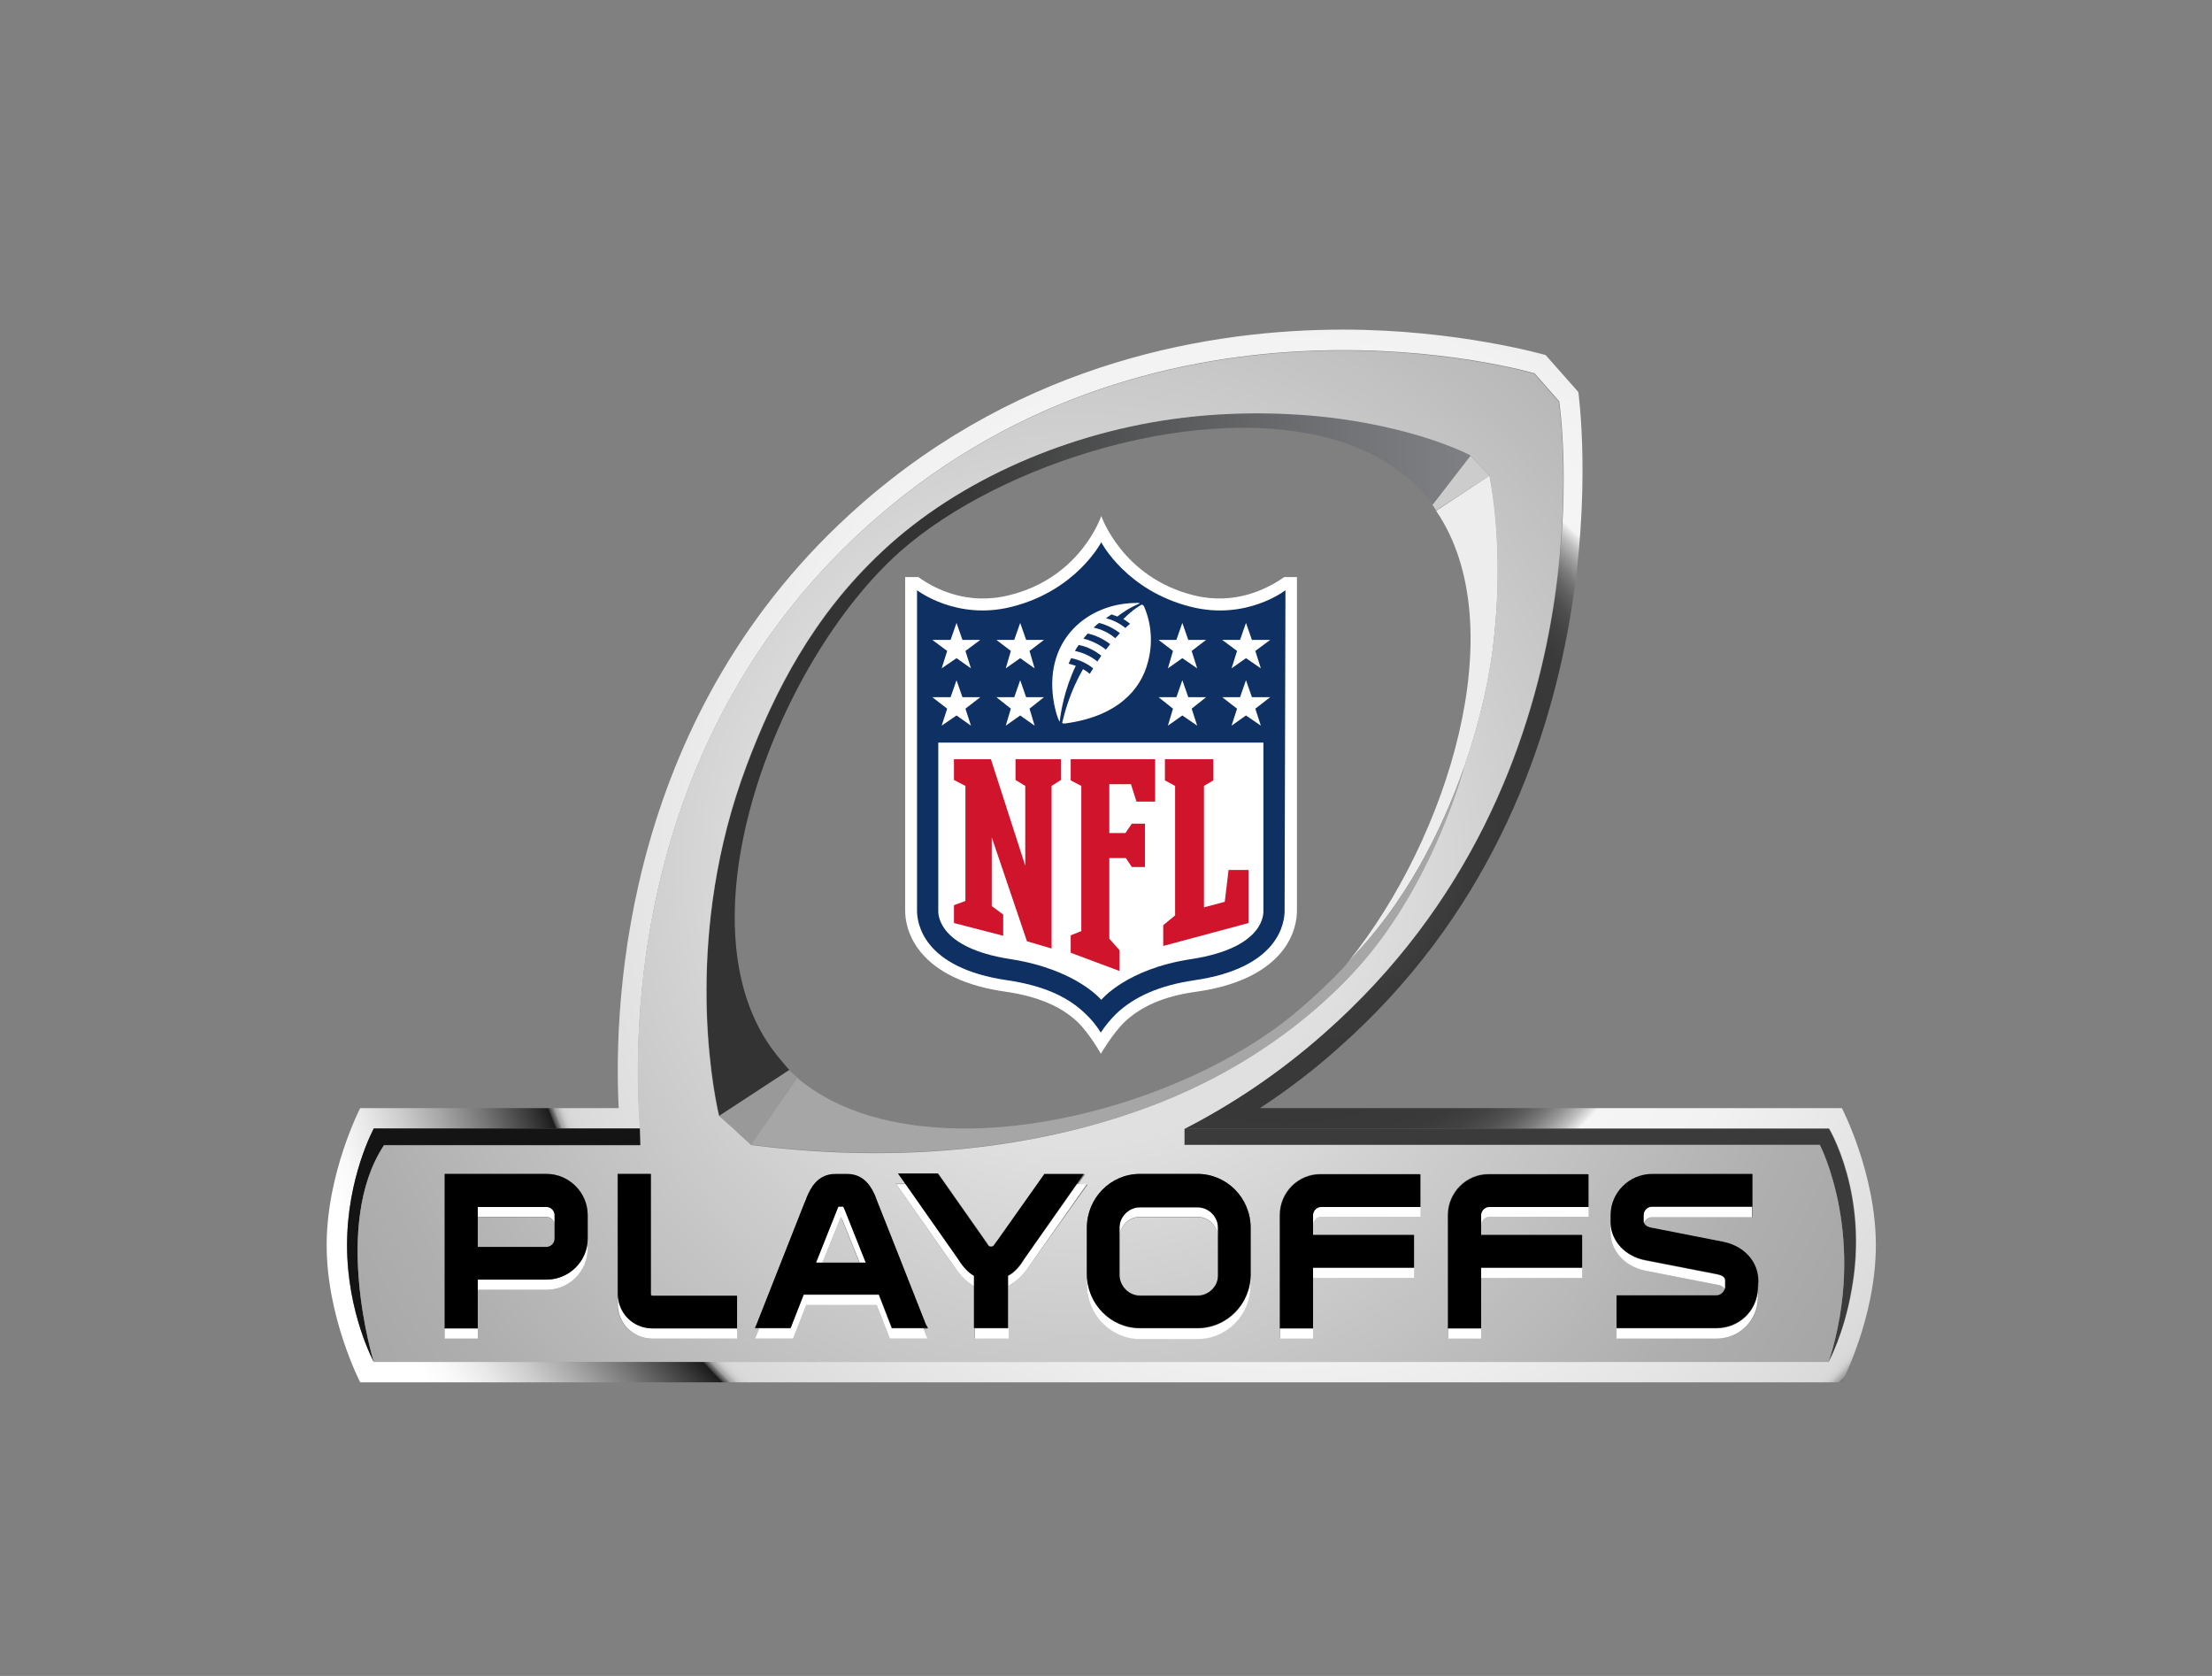 <svg xmlns="http://www.w3.org/2000/svg" width="198" height="150" viewBox="0 0 198 150" fill="none"><rect x="0" y="0" width="198" height="150" fill="#808080" stroke="none"/><path d="M128.284 45.267L128.55 45.685L133.337 42.569L131.627 40.784L128.208 45.191L128.284 45.267Z" fill="#CCCCCC"></path><path d="M71.411 96.48C71.183 96.29 70.841 95.948 70.613 95.758L64.345 99.861L65.674 101.039L67.232 102.482L71.411 96.48Z" fill="#999999"></path><path d="M163.694 101.001H106.022V102.444H162.896C162.896 102.444 167.227 110.765 163.694 121.858C163.694 121.858 165.062 119.351 165.708 115.514C167.303 106.965 163.694 101.001 163.694 101.001Z" fill="#3B3B3C"></path><path d="M131.591 40.745L131.63 40.784L131.591 40.745Z" fill="url(#paint0_radial_1049_15339)"></path><path d="M164.871 99.177H112.784C115.216 97.582 117.571 95.796 119.775 93.82C146.293 70.455 141.278 35.085 141.278 35.085L138.353 31.779C138.353 31.779 130.489 29.5 120.231 29.5C108.605 29.5 91.699 32.235 76.958 45.229C56.025 63.655 54.885 89.185 55.379 99.177H32.242C32.242 99.177 29.24 104.99 29.24 111.449C29.24 117.907 32.242 123.72 32.242 123.72H164.871C164.871 123.72 167.911 117.907 167.911 111.449C167.911 105.028 164.871 99.177 164.871 99.177ZM163.694 121.896H33.457C33.457 121.896 31.064 117.527 31.064 111.449C31.064 105.408 33.457 101.001 33.457 101.001H57.316C56.632 92.605 56.404 65.744 78.174 46.596C104.274 23.611 137.365 33.413 137.365 33.413L139.569 35.921C139.569 35.921 144.66 69.505 118.559 92.453C114.494 96.024 110.277 98.835 106.06 101.001H163.732C163.732 101.001 167.341 106.928 165.745 115.514C165.061 119.389 163.694 121.896 163.694 121.896Z" fill="url(#paint1_radial_1049_15339)"></path><path d="M34.372 102.482H57.357L57.319 101.001H33.46C33.46 101.001 31.066 105.37 31.066 111.449C31.066 117.489 33.46 121.896 33.46 121.896C33.46 121.896 29.661 109.625 34.372 102.482Z" fill="#141414"></path><path d="M114.951 51.649C113.432 52.713 110.544 54.195 106.859 53.283C100.438 51.687 98.577 46.178 98.577 46.178C98.577 46.178 96.753 51.725 90.294 53.283C86.571 54.195 83.684 52.713 82.202 51.649H81.024V81.511C81.024 82.271 81.214 83.752 82.43 85.234C83.95 87.058 86.495 88.273 90.067 88.767C92.878 89.185 94.967 90.059 96.449 91.465C97.551 92.529 98.539 94.314 98.539 94.314C98.539 94.314 99.603 92.491 100.666 91.465C102.148 90.059 104.237 89.147 107.049 88.767C110.582 88.273 113.166 87.058 114.685 85.234C115.901 83.752 116.091 82.271 116.091 81.511V51.649H114.951Z" fill="white"></path><path d="M115.063 52.827C115.063 52.827 111.568 55.563 106.591 54.309C100.816 52.865 98.574 48.534 98.574 48.534C98.574 48.534 96.333 52.865 90.558 54.309C85.619 55.563 82.086 52.827 82.086 52.827V81.511C82.086 82.499 82.504 86.64 90.216 87.742C93.256 88.198 95.535 89.147 97.169 90.743C97.777 91.313 98.195 91.883 98.536 92.415C98.878 91.883 99.334 91.313 99.904 90.743C101.538 89.185 103.817 88.198 106.857 87.742C114.569 86.64 114.987 82.499 114.987 81.511L115.063 52.827Z" fill="#0F3063"></path><path d="M98.576 89.489C98.576 89.489 100.817 86.716 106.63 85.842C113.317 84.816 113.089 81.663 113.089 81.511V66.466H83.987V81.511C83.987 81.663 83.797 84.816 90.445 85.842C96.334 86.754 98.576 89.489 98.576 89.489Z" fill="white"></path><path d="M91.773 77.484V70.341L90.9 69.809V67.948H94.965V69.809L94.129 70.341V84.892L91.925 84.246L88.772 74.938V81.093L89.798 81.853V83.752L85.391 82.613V81.017L86.416 80.637V70.341L85.391 69.809V67.948H88.696L91.773 77.484Z" fill="#CF142B"></path><path d="M99.297 84.018L100.209 85.044V86.906L95.84 85.272V83.714L96.79 83.334V70.341L95.84 69.847V67.948H103.4V71.747H101.729L101.235 70.189H99.297V74.558H100.741L101.311 73.722H102.488V77.598H101.311L100.779 76.8H99.297V84.018Z" fill="#CF142B"></path><path d="M104.122 84.664V82.803L105.186 81.929V70.341L104.274 69.847V67.948H108.605V69.847L107.769 70.341V81.207L109.631 80.713L109.973 77.864H111.758V82.613L104.122 84.664Z" fill="#CF142B"></path><path d="M84.784 63.427L83.454 62.401H85.088L85.62 60.882L86.151 62.401H87.747L86.418 63.427L86.911 64.947L85.62 64.035L84.29 64.947L84.784 63.427Z" fill="white"></path><path d="M90.483 63.427L89.191 62.401H90.787L91.319 60.881L91.851 62.401H93.447L92.155 63.427L92.611 64.947L91.319 64.035L90.027 64.947L90.483 63.427Z" fill="white"></path><path d="M84.784 58.26L83.454 57.272H85.088L85.62 55.752L86.151 57.272H87.747L86.418 58.26L86.911 59.818L85.62 58.906L84.29 59.818L84.784 58.26Z" fill="white"></path><path d="M90.483 58.26L89.191 57.272H90.787L91.319 55.752L91.851 57.272H93.447L92.155 58.26L92.611 59.818L91.319 58.906L90.027 59.818L90.483 58.26Z" fill="white"></path><path d="M112.86 64.947L111.53 64.035L110.238 64.947L110.732 63.427L109.402 62.401H110.998L111.53 60.882L112.062 62.401H113.695L112.366 63.427L112.86 64.947Z" fill="white"></path><path d="M107.162 64.947L105.833 64.035L104.541 64.947L104.997 63.427L103.705 62.401H105.301L105.833 60.881L106.365 62.401H107.96L106.668 63.427L107.162 64.947Z" fill="white"></path><path d="M112.86 59.818L111.53 58.906L110.238 59.818L110.732 58.26L109.402 57.272H110.998L111.53 55.752L112.062 57.272H113.695L112.366 58.26L112.86 59.818Z" fill="white"></path><path d="M107.162 59.818L105.833 58.906L104.541 59.818L104.997 58.26L103.705 57.272H105.301L105.833 55.752L106.365 57.272H107.96L106.668 58.26L107.162 59.818Z" fill="white"></path><path d="M102.184 54.119C102.184 54.119 101.5 54.461 100.55 55.41C100.778 55.524 101.006 55.714 101.158 55.828C101.006 55.942 100.854 56.094 100.74 56.208C100.132 55.714 99.487 55.448 98.993 55.334C99.145 55.22 99.335 55.106 99.487 54.992C99.752 55.069 100.018 55.182 100.018 55.182C101.082 54.347 102.032 54.005 102.032 54.005C102.032 54.005 101.918 53.929 101.652 53.967C97.435 54.005 93.522 57.158 94.282 62.553C94.358 63.123 94.586 64.148 94.852 64.604C94.966 63.693 95.269 61.717 96.295 59.59C95.953 59.475 95.649 59.4 95.649 59.4C95.763 59.172 95.877 58.906 95.877 58.906C96.637 59.058 97.283 59.361 97.853 59.818C97.701 60.045 97.625 60.197 97.549 60.311C97.359 60.159 97.169 60.007 96.941 59.893C95.801 61.869 95.308 63.731 95.079 64.68C95.079 64.756 95.231 64.756 95.308 64.756C99.942 64.148 102.108 61.793 102.754 59.248C103.21 57.576 103.058 55.828 102.45 54.385C102.412 54.271 102.336 54.119 102.184 54.119ZM98.233 59.21C97.625 58.716 96.941 58.412 96.219 58.26C96.219 58.26 96.409 57.918 96.561 57.728C97.397 57.88 98.081 58.298 98.575 58.678C98.461 58.906 98.309 59.058 98.233 59.21ZM98.993 58.146C98.423 57.69 97.739 57.348 96.979 57.158C97.093 57.006 97.245 56.854 97.359 56.702C97.929 56.816 98.689 57.12 99.373 57.652C99.221 57.842 99.107 57.994 98.993 58.146ZM99.829 57.12C99.259 56.626 98.575 56.322 97.891 56.17C98.043 56.018 98.233 55.866 98.385 55.752C99.259 55.98 99.829 56.36 100.246 56.664C100.094 56.854 99.942 57.006 99.829 57.12Z" fill="white"></path><path d="M66.853 68.518C61.23 83.411 63.699 96.898 64.383 99.861L70.652 95.758C70.386 95.492 70.234 95.264 69.968 94.96C60.052 83.677 69.36 59.286 80.606 49.332C89.61 41.392 107.846 35.693 119.889 39.492C122.891 40.442 125.512 41.999 127.526 44.241C127.792 44.545 128.248 45.153 128.248 45.153L131.667 40.708C131.667 40.708 127.602 38.466 119.965 37.44C115.368 36.794 110.467 36.794 105.87 37.364C95.916 38.58 85.925 42.835 79.01 49.332C72.817 55.107 69.322 61.945 66.853 68.518Z" fill="url(#paint2_linear_1049_15339)"></path><path d="M133.338 42.569L128.551 45.722C135.579 56.018 129.577 75.052 120.725 86.032C125.778 80.865 129.007 74.482 131.096 68.556C132.578 64.263 133.452 60.197 133.756 56.892C134.516 49.788 133.718 44.431 133.338 42.569Z" fill="#EDEDED"></path><path d="M120.725 86.032C120.535 86.298 120.345 86.526 120.117 86.754L120.155 86.716C119.015 87.932 117.762 89.071 116.508 90.173C109.631 96.214 97.55 100.849 86.874 101.001C86.532 101.001 86.228 101.001 85.886 101.001C80.264 100.925 75.059 99.595 71.374 96.48L67.232 102.444C81.479 104.268 93.105 102.444 101.691 99.481C111.455 96.1 117.724 90.705 121.029 87.172C127.26 80.561 130.299 71.481 131.097 68.518C129.045 74.482 125.778 80.865 120.725 86.032Z" fill="#A6A6A6"></path><path d="M48.919 108.941H42.765V111.6H48.919C49.299 111.6 49.641 111.259 49.641 110.879V109.663C49.641 109.283 49.299 108.941 48.919 108.941Z" fill="url(#paint3_radial_1049_15339)"></path><path d="M75.287 108.903C75.249 108.941 75.211 109.055 75.135 109.245L73.615 113.006H76.921L75.401 109.245C75.363 108.979 75.325 108.941 75.287 108.903Z" fill="url(#paint4_radial_1049_15339)"></path><path d="M162.896 102.483H106.022V101.039C110.239 98.873 114.494 96.062 118.521 92.491C144.622 69.506 139.531 35.959 139.531 35.959L137.327 33.451C137.327 33.451 104.236 23.649 78.136 46.634C56.367 65.782 56.633 92.643 57.278 101.039L57.316 102.521H34.369C29.658 109.625 33.457 121.896 33.457 121.896H163.694C167.227 110.803 162.896 102.483 162.896 102.483ZM52.605 109.663V110.841V111.753C52.605 113.766 50.972 115.438 48.92 115.438H42.765V118.895V119.807H39.802V118.895V105.978V105.066H48.92C50.934 105.066 52.605 106.7 52.605 108.751V109.663ZM65.941 116.881V118.895V119.807H58.38C56.633 119.807 55.265 118.439 55.265 116.692V115.78V105.978V105.066H58.228V105.978V115.818C58.228 115.894 58.304 115.97 58.38 115.97H65.941V116.881ZM67.232 102.483C66.89 102.179 65.675 101.039 65.675 101.039L64.345 99.861C63.661 96.898 61.23 83.411 66.814 68.518C69.284 61.945 72.779 55.107 78.934 49.37C85.848 42.873 95.84 38.618 105.794 37.402C110.391 36.833 115.33 36.87 119.889 37.478C127.563 38.542 131.591 40.746 131.591 40.746L133.3 42.531C133.68 44.431 134.478 49.75 133.756 56.854C133.414 60.16 132.578 64.225 131.097 68.518C130.299 71.481 127.259 80.561 121.029 87.172C117.724 90.705 111.455 96.1 101.691 99.481C93.105 102.483 81.479 104.306 67.232 102.483C67.308 102.521 67.232 102.445 67.232 102.483ZM82.885 119.465L83.037 119.807H79.656L78.478 116.806H72.171L70.993 119.807H67.574L67.726 119.465C67.802 119.275 67.878 119.085 67.954 118.895H67.574L67.726 118.553C70.537 111.411 71.601 108.751 71.981 107.763C72.171 107.308 72.209 107.232 72.209 107.194C72.551 106.396 73.159 105.104 74.793 105.104H75.818C77.452 105.104 78.06 106.396 78.364 107.118C78.402 107.232 78.44 107.346 78.592 107.725C78.972 108.675 79.998 111.259 82.885 118.591L83.037 118.933H82.657C82.733 119.085 82.809 119.275 82.885 119.465ZM91.889 113.652C91.281 114.45 90.749 114.868 90.255 115.096V118.857V119.769H87.216V118.857V115.096C86.722 114.83 86.114 114.374 85.582 113.614L80.188 105.94H81.061L80.415 105.028H83.987L88.318 111.183C88.584 111.601 88.584 111.601 88.774 111.601C88.964 111.601 88.964 111.601 89.23 111.221L89.344 111.069L93.561 105.104H97.132L96.486 106.016H97.36L91.889 113.652ZM111.949 110.803V114.07V114.982C111.949 117.641 109.821 119.807 107.2 119.807H102.033C99.411 119.807 97.284 117.603 97.284 114.906V113.994V110.803V109.891C97.284 107.232 99.411 105.066 102.033 105.066H107.2C109.821 105.066 111.949 107.232 111.949 109.891V110.803ZM127.108 105.978V107.991V108.903H118.217C117.837 108.903 117.496 109.245 117.496 109.625V110.499H126.538V111.411V113.424V114.336H117.496V118.857V119.769H114.532V118.857V109.663V108.751C114.532 106.738 116.166 105.066 118.179 105.066H127.07V105.978H127.108ZM142.152 105.978V107.991V108.903H133.262C132.882 108.903 132.54 109.245 132.54 109.625V110.499H141.582V111.411V113.424V114.336H132.54V118.857V119.769H129.577V118.857V109.663V108.751C129.577 106.738 131.211 105.066 133.224 105.066H142.114L142.152 105.978ZM157.387 115.172C157.387 115.248 157.387 115.286 157.387 115.362C157.387 115.438 157.387 115.514 157.387 115.552V116.084C157.387 118.173 155.753 119.807 153.664 119.807H144.736V118.895V116.881V115.97H153.664C154.044 115.97 154.31 115.742 154.424 115.4C154.348 115.248 154.196 115.096 153.74 114.982L147.319 113.728C145.458 113.348 144.204 111.943 144.204 110.233V109.701C144.204 109.625 144.204 109.587 144.204 109.511C144.204 109.435 144.204 109.397 144.204 109.321V108.789C144.204 106.738 145.876 105.104 147.927 105.104H156.893V106.016V108.029V108.941H147.927C147.585 108.941 147.281 109.169 147.205 109.511C147.319 109.739 147.623 109.891 147.927 109.929L154.31 111.183C156.171 111.563 157.425 112.968 157.425 114.678V115.172H157.387Z" fill="url(#paint5_radial_1049_15339)"></path><path d="M107.2 108.941H102.033C101.045 108.941 100.209 109.777 100.209 110.765V114.07C100.209 115.096 101.045 115.932 102.033 115.932H107.2C108.187 115.932 109.023 115.134 109.023 114.146V110.727C109.023 109.777 108.187 108.941 107.2 108.941Z" fill="url(#paint6_radial_1049_15339)"></path><path d="M42.766 118.895H39.803V119.807H42.766V118.895Z" fill="white"></path><path d="M48.919 107.991H42.765V108.903H48.919C49.299 108.903 49.641 109.245 49.641 109.625V108.713C49.641 108.333 49.299 107.991 48.919 107.991Z" fill="white"></path><path d="M48.919 114.526H42.765V115.438H48.919C50.933 115.438 52.605 113.804 52.605 111.753V110.841C52.605 112.892 50.933 114.526 48.919 114.526Z" fill="white"></path><path d="M55.302 115.78V116.691C55.302 118.439 56.669 119.807 58.417 119.807H65.978V118.895H58.417C56.632 118.895 55.302 117.527 55.302 115.78Z" fill="white"></path><path d="M78.667 115.894H71.942L70.765 118.895H67.953C67.877 119.085 67.801 119.275 67.725 119.465L67.573 119.807H70.993L72.17 116.806H78.477L79.655 119.807H83.036L82.884 119.465C82.808 119.275 82.732 119.085 82.656 118.895H79.807L78.667 115.894Z" fill="white"></path><path d="M75.477 107.991H75.059C75.022 108.029 74.984 108.143 74.907 108.333L73.046 113.006H73.616L75.135 109.245C75.211 109.093 75.249 108.941 75.287 108.903C75.287 108.903 75.325 108.979 75.439 109.245L76.959 113.006H77.529L75.667 108.333C75.553 108.067 75.477 108.029 75.477 107.991Z" fill="white"></path><path d="M90.293 118.895H87.254V119.807H90.293V118.895Z" fill="white"></path><path d="M90.256 114.184V115.096C90.75 114.83 91.282 114.45 91.889 113.652L97.284 105.978H96.411L91.662 112.74C91.282 113.424 90.75 113.956 90.256 114.184Z" fill="white"></path><path d="M85.809 112.74L81.098 105.978H80.225L85.62 113.652C86.151 114.412 86.759 114.868 87.253 115.134V114.222C86.759 113.956 86.227 113.424 85.809 112.74Z" fill="white"></path><path d="M107.2 118.895H102.033C99.412 118.895 97.284 116.692 97.284 114.032V114.944C97.284 117.641 99.412 119.845 102.033 119.845H107.2C109.822 119.845 111.949 117.679 111.949 115.02V114.108C111.949 116.73 109.822 118.895 107.2 118.895Z" fill="white"></path><path d="M107.2 107.991H102.033C101.045 107.991 100.209 108.827 100.209 109.815V110.727C100.209 109.739 101.045 108.903 102.033 108.903H107.2C108.187 108.903 109.023 109.739 109.023 110.727V109.815C109.023 108.827 108.187 107.991 107.2 107.991Z" fill="white"></path><path d="M117.533 108.713V109.625C117.533 109.245 117.875 108.903 118.255 108.903H127.145V107.991H118.255C117.875 107.991 117.533 108.333 117.533 108.713Z" fill="white"></path><path d="M126.575 113.462H117.533V114.374H126.575V113.462Z" fill="white"></path><path d="M117.534 118.895H114.57V119.807H117.534V118.895Z" fill="white"></path><path d="M132.58 118.895H129.616V119.807H132.58V118.895Z" fill="white"></path><path d="M132.58 108.713V109.625C132.58 109.245 132.922 108.903 133.302 108.903H142.192V107.991H133.302C132.922 107.991 132.58 108.333 132.58 108.713Z" fill="white"></path><path d="M141.622 113.462H132.58V114.374H141.622V113.462Z" fill="white"></path><path d="M154.424 114.64C154.424 114.526 154.424 114.184 153.702 114.07L147.281 112.816C145.496 112.474 144.242 111.145 144.166 109.511C144.166 109.587 144.166 109.625 144.166 109.701V110.233C144.166 111.942 145.42 113.348 147.281 113.728L153.702 114.982C154.158 115.058 154.348 115.248 154.386 115.4C154.424 115.324 154.424 115.248 154.424 115.172V114.64Z" fill="white"></path><path d="M153.625 118.895H144.697V119.807H153.625C155.715 119.807 157.349 118.173 157.349 116.084V115.552C157.349 115.476 157.349 115.4 157.349 115.362C157.273 117.375 155.677 118.895 153.625 118.895Z" fill="white"></path><path d="M147.092 108.789V109.321C147.092 109.397 147.092 109.435 147.13 109.511C147.244 109.207 147.51 108.941 147.852 108.941H156.818V108.029H147.852C147.472 107.991 147.092 108.371 147.092 108.789Z" fill="white"></path><path d="M48.921 105.066H39.803V105.978V118.895H42.766V115.438V114.526H48.921C50.934 114.526 52.606 112.892 52.606 110.879V109.663V108.751C52.606 106.738 50.934 105.066 48.921 105.066ZM49.643 109.663V110.879C49.643 111.259 49.301 111.601 48.921 111.601H42.766V108.941V108.029H48.921C49.301 108.029 49.643 108.371 49.643 108.751V109.663Z" fill="black"></path><path d="M58.265 115.818V105.978V105.066H55.302V105.978V115.78C55.302 117.527 56.669 118.895 58.417 118.895H65.978V116.881V115.97H58.417C58.303 115.97 58.265 115.894 58.265 115.818Z" fill="black"></path><path d="M82.884 118.553C79.997 111.22 78.971 108.637 78.591 107.687C78.439 107.307 78.401 107.193 78.363 107.079C78.059 106.396 77.451 105.066 75.817 105.066H74.792C73.158 105.066 72.55 106.358 72.208 107.155C72.208 107.193 72.17 107.307 71.98 107.725C71.6 108.713 70.537 111.372 67.725 118.515L67.573 118.857H67.953H70.765L71.942 115.856H78.667L79.845 118.857H82.694H83.074L82.884 118.553ZM77.147 113.006H73.424H73.044L74.906 108.333C74.982 108.143 75.02 108.029 75.058 107.991H75.476C75.476 107.991 75.514 108.067 75.627 108.333L77.489 113.006H77.147Z" fill="black"></path><path d="M93.483 105.066L89.266 111.031L89.152 111.183C88.886 111.563 88.886 111.563 88.696 111.563C88.506 111.563 88.506 111.563 88.24 111.145L83.947 105.028H80.376L81.022 105.94L85.771 112.703C86.189 113.386 86.683 113.918 87.177 114.184V115.096V118.857H90.216V115.096V114.184C90.71 113.918 91.204 113.424 91.622 112.741L96.371 105.978L97.016 105.066H93.483Z" fill="black"></path><path d="M107.2 105.066H102.033C99.412 105.066 97.284 107.231 97.284 109.891V110.803V113.994C97.284 116.691 99.412 118.857 102.033 118.857H107.2C109.822 118.857 111.949 116.691 111.949 114.032V110.803V109.891C111.949 107.231 109.822 105.066 107.2 105.066ZM109.024 110.765V114.184C109.024 115.134 108.188 115.97 107.2 115.97H102.033C101.045 115.97 100.21 115.096 100.21 114.108V110.803V109.891C100.21 108.903 101.045 108.067 102.033 108.067H107.2C108.188 108.067 109.024 108.903 109.024 109.891V110.765Z" fill="black"></path><path d="M114.57 108.751V109.663V118.895H117.534V114.374V113.462H126.576V111.449V110.537H117.534V109.663V108.751C117.534 108.371 117.876 108.03 118.256 108.03H127.146V106.016V105.104H118.256C116.204 105.066 114.57 106.738 114.57 108.751Z" fill="black"></path><path d="M129.616 108.751V109.663V118.895H132.58V114.374V113.462H141.622V111.449V110.537H132.58V109.663V108.751C132.58 108.371 132.922 108.03 133.301 108.03H142.192V106.016V105.104H133.301C131.288 105.066 129.616 106.738 129.616 108.751Z" fill="black"></path><path d="M157.387 114.64C157.387 112.93 156.133 111.524 154.272 111.145L147.889 109.891C147.623 109.853 147.281 109.739 147.167 109.473C147.129 109.435 147.129 109.359 147.129 109.283V108.751C147.129 108.333 147.471 107.991 147.889 107.991H156.855V105.978V105.066H147.889C145.838 105.066 144.166 106.737 144.166 108.751V109.283C144.166 109.359 144.166 109.435 144.166 109.473C144.242 111.107 145.496 112.436 147.281 112.778L153.702 114.032C154.424 114.184 154.424 114.488 154.424 114.602V115.134C154.424 115.21 154.424 115.286 154.386 115.362C154.272 115.666 154.006 115.931 153.626 115.931H144.698V116.843V118.857H153.626C155.64 118.857 157.273 117.337 157.349 115.324C157.349 115.248 157.349 115.21 157.349 115.134L157.387 114.64Z" fill="black"></path><defs><radialGradient id="paint0_radial_1049_15339" cx="0" cy="0" r="1" gradientUnits="userSpaceOnUse" gradientTransform="translate(131.61 40.766) scale(0.021 0.021)"><stop stop-color="#E0E0E0"></stop><stop offset="0.301" stop-color="#E0E0E0"></stop><stop offset="0.351" stop-color="#D7D7D7"></stop><stop offset="0.65" stop-color="#A4A4A4"></stop><stop offset="0.875" stop-color="#848484"></stop><stop offset="1" stop-color="#787878"></stop></radialGradient><radialGradient id="paint1_radial_1049_15339" cx="0" cy="0" r="1" gradientUnits="userSpaceOnUse" gradientTransform="translate(114.977 74.498) scale(91.218 91.218)"><stop stop-color="#E8E8E8"></stop><stop offset="0.049" stop-color="#E8E8E8"></stop><stop offset="0.055" stop-color="#D3D3D3"></stop><stop offset="0.066" stop-color="#AFAFAF"></stop><stop offset="0.079" stop-color="#8F8F8F"></stop><stop offset="0.094" stop-color="#737373"></stop><stop offset="0.11" stop-color="#5D5D5D"></stop><stop offset="0.129" stop-color="#4D4D4D"></stop><stop offset="0.152" stop-color="#414141"></stop><stop offset="0.185" stop-color="#3A3A3A"></stop><stop offset="0.276" stop-color="#383838"></stop><stop offset="0.316" stop-color="#3A3A3A"></stop><stop offset="0.336" stop-color="#424242"></stop><stop offset="0.352" stop-color="#4F4F4F"></stop><stop offset="0.365" stop-color="#626262"></stop><stop offset="0.377" stop-color="#7B7B7B"></stop><stop offset="0.388" stop-color="#999999"></stop><stop offset="0.399" stop-color="#BDBDBD"></stop><stop offset="0.408" stop-color="#E5E5E5"></stop><stop offset="0.411" stop-color="#F5F5F5"></stop><stop offset="0.503" stop-color="#F2F2F2"></stop><stop offset="0.742" stop-color="#DBDBDB"></stop><stop offset="0.754" stop-color="#D9D9D9"></stop><stop offset="0.759" stop-color="#D3D3D3"></stop><stop offset="0.762" stop-color="#C7C7C7"></stop><stop offset="0.764" stop-color="#B6B6B6"></stop><stop offset="0.767" stop-color="#A0A0A0"></stop><stop offset="0.768" stop-color="#858585"></stop><stop offset="0.77" stop-color="#646464"></stop><stop offset="0.772" stop-color="#404040"></stop><stop offset="0.773" stop-color="#1C1C1C"></stop><stop offset="0.793" stop-color="#3B3B3B"></stop><stop offset="0.835" stop-color="#767676"></stop><stop offset="0.875" stop-color="#A7A7A7"></stop><stop offset="0.912" stop-color="#CDCDCD"></stop><stop offset="0.947" stop-color="#E9E9E9"></stop><stop offset="0.977" stop-color="#F9F9F9"></stop><stop offset="1" stop-color="white"></stop></radialGradient><linearGradient id="paint2_linear_1049_15339" x1="63.233" y1="68.426" x2="131.629" y2="68.426" gradientUnits="userSpaceOnUse"><stop stop-color="#333333"></stop><stop offset="0.301" stop-color="#333333"></stop><stop offset="0.568" stop-color="#555657"></stop><stop offset="0.846" stop-color="#737477"></stop><stop offset="1" stop-color="#7E8083"></stop></linearGradient><radialGradient id="paint3_radial_1049_15339" cx="0" cy="0" r="1" gradientUnits="userSpaceOnUse" gradientTransform="translate(96.446 77.286) scale(83.129 83.129)"><stop stop-color="#E0E0E0"></stop><stop offset="0.301" stop-color="#E0E0E0"></stop><stop offset="0.465" stop-color="#CFCFCF"></stop><stop offset="0.809" stop-color="#AFAFAF"></stop><stop offset="1" stop-color="#A3A3A3"></stop></radialGradient><radialGradient id="paint4_radial_1049_15339" cx="0" cy="0" r="1" gradientUnits="userSpaceOnUse" gradientTransform="translate(96.443 77.29) scale(83.12 83.12)"><stop stop-color="#E0E0E0"></stop><stop offset="0.301" stop-color="#E0E0E0"></stop><stop offset="0.465" stop-color="#CFCFCF"></stop><stop offset="0.809" stop-color="#AFAFAF"></stop><stop offset="1" stop-color="#A3A3A3"></stop></radialGradient><radialGradient id="paint5_radial_1049_15339" cx="0" cy="0" r="1" gradientUnits="userSpaceOnUse" gradientTransform="translate(96.444 77.291) scale(83.129 83.129)"><stop stop-color="#E0E0E0"></stop><stop offset="0.301" stop-color="#E0E0E0"></stop><stop offset="0.465" stop-color="#CFCFCF"></stop><stop offset="0.809" stop-color="#AFAFAF"></stop><stop offset="1" stop-color="#A3A3A3"></stop></radialGradient><radialGradient id="paint6_radial_1049_15339" cx="0" cy="0" r="1" gradientUnits="userSpaceOnUse" gradientTransform="translate(96.442 77.289) scale(83.129 83.128)"><stop stop-color="#E0E0E0"></stop><stop offset="0.301" stop-color="#E0E0E0"></stop><stop offset="0.465" stop-color="#CFCFCF"></stop><stop offset="0.809" stop-color="#AFAFAF"></stop><stop offset="1" stop-color="#A3A3A3"></stop></radialGradient></defs></svg>